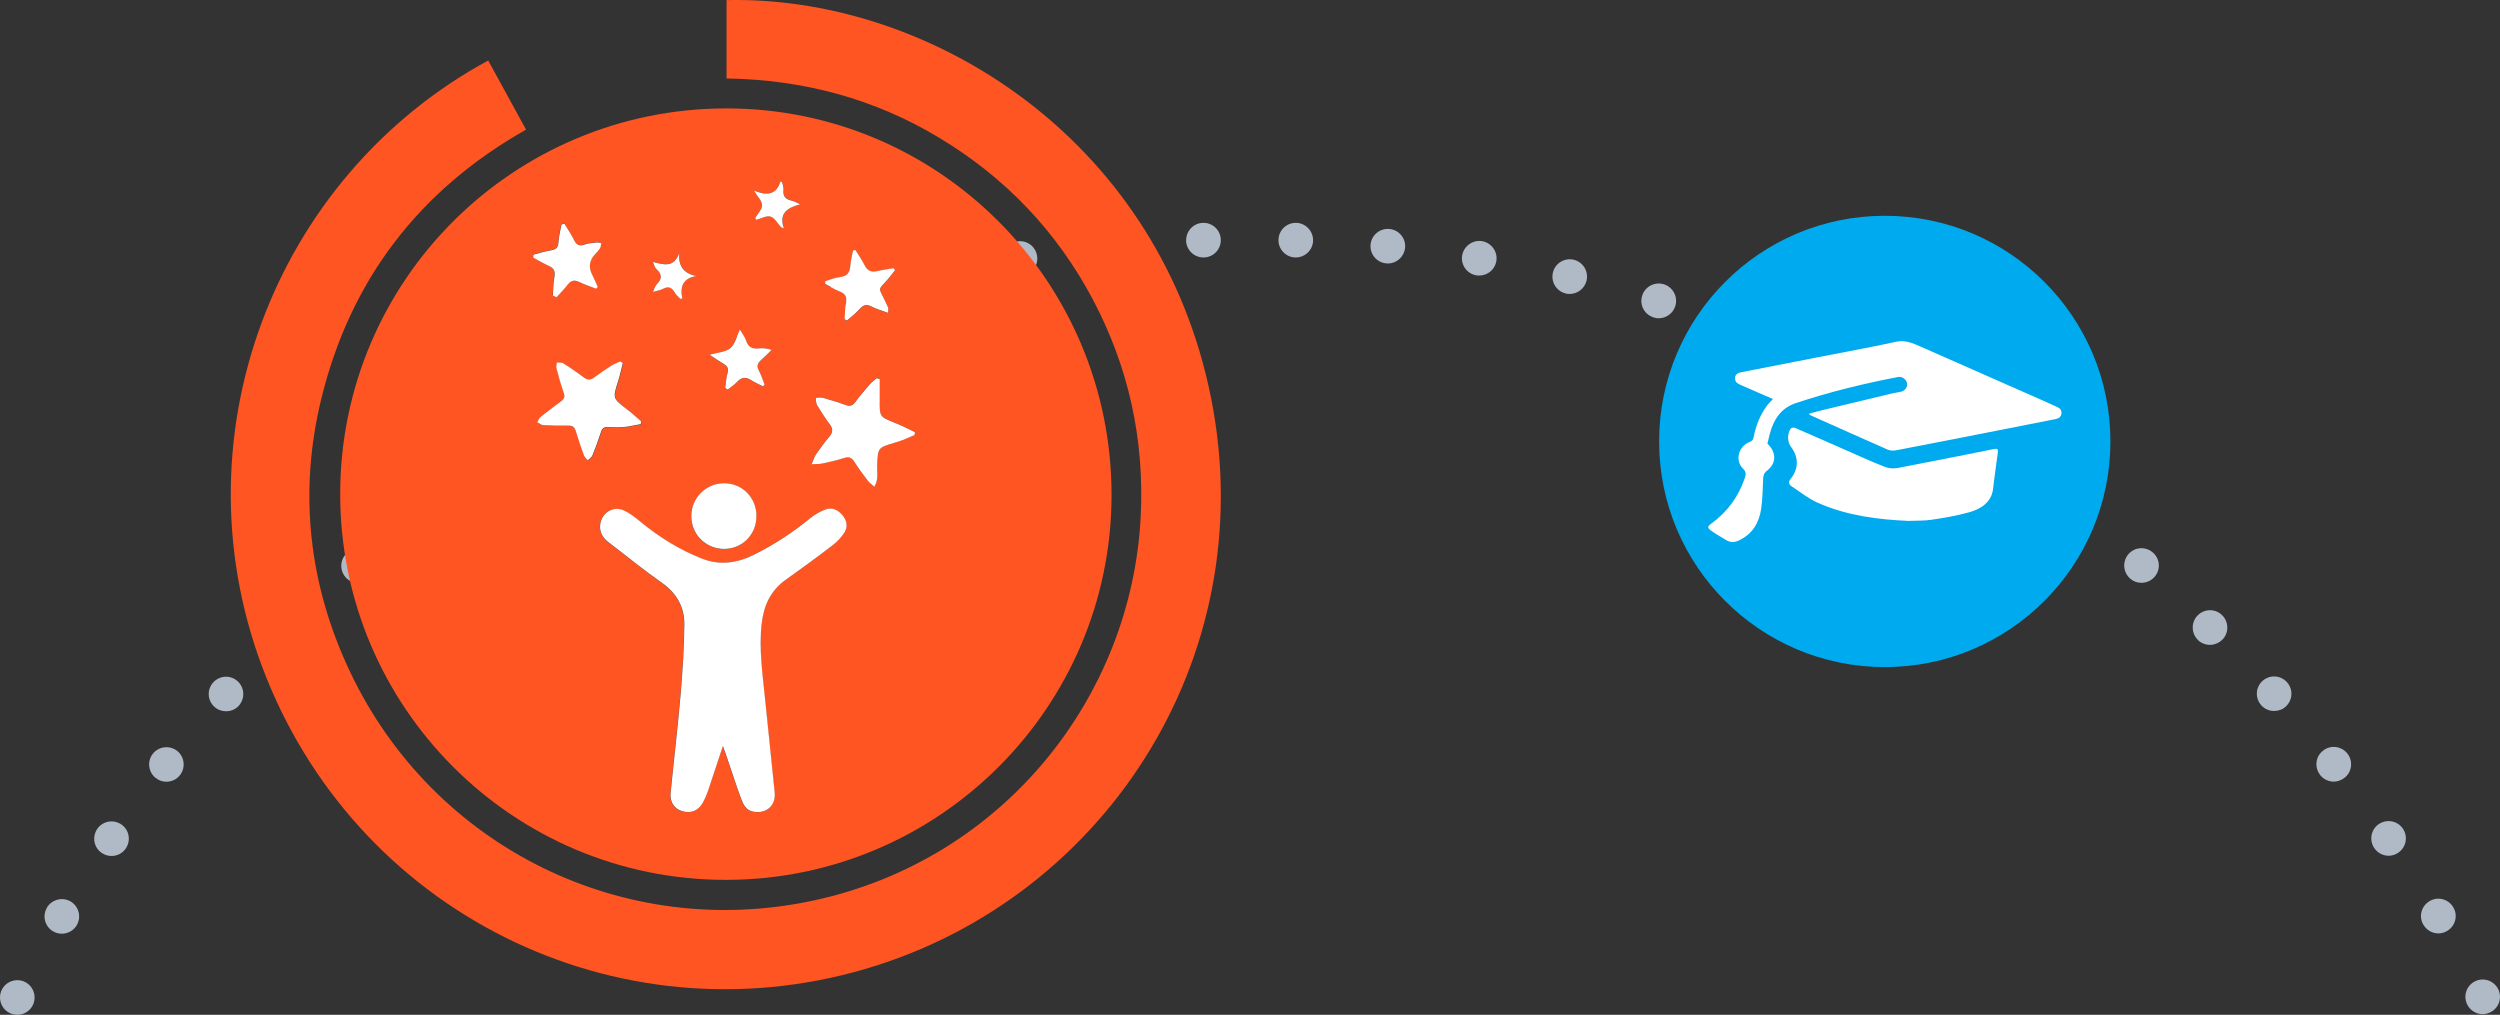 <?xml version="1.0" encoding="UTF-8"?> <svg xmlns="http://www.w3.org/2000/svg" id="Layer_1" data-name="Layer 1" viewBox="0 0 240.52 97.63"><rect x="0" y="0" width="240.52" height="97.63" fill="#333333" stroke="none"/><defs><style> .cls-1 { fill: #0ae; } .cls-2 { fill: #b0bac7; } .cls-3 { fill: #fff; } .cls-4 { fill: #f52; } </style></defs><path class="cls-2" d="M.91,97.45c-.82-.42-1.14-1.42-.73-2.24H.18c.42-.82,1.42-1.14,2.24-.73h0c.82.42,1.14,1.42.73,2.24h0c-.29.58-.88.91-1.49.91h0c-.26,0-.51-.06-.76-.18h0ZM237.37,96.65c-.41-.82-.09-1.82.73-2.23h0c.82-.42,1.82-.09,2.24.73h0c.41.82.09,1.82-.73,2.23h0c-.24.12-.5.19-.75.19h0c-.6,0-1.19-.33-1.49-.92ZM5.1,89.6c-.79-.47-1.05-1.49-.58-2.28h-.01c.48-.79,1.5-1.05,2.29-.59h0c.79.48,1.05,1.5.58,2.29h0c-.31.52-.86.81-1.43.81h0c-.29,0-.58-.07-.84-.23h0ZM233.15,88.98h0c-.47-.79-.21-1.81.59-2.28h0c.79-.48,1.81-.21,2.28.58h0c.48.79.21,1.81-.58,2.28h0c-.27.17-.57.24-.85.24h0c-.57,0-1.12-.3-1.43-.82h0ZM9.79,82.06c-.77-.52-.95-1.55-.43-2.32h0c.52-.75,1.55-.94,2.32-.42h0c.75.52.94,1.55.42,2.31h0c-.32.48-.84.72-1.37.72h0c-.33,0-.65-.09-.94-.29ZM228.43,81.6c-.52-.76-.33-1.79.42-2.31h0c.77-.52,1.8-.33,2.32.42h0c.52.77.33,1.8-.43,2.32h0c-.29.2-.61.3-.93.3h0c-.53,0-1.05-.25-1.38-.73h0ZM14.98,74.85c-.72-.57-.84-1.61-.28-2.33h0c.57-.72,1.62-.84,2.34-.28h0c.72.57.84,1.62.27,2.34h0c-.32.41-.81.63-1.3.63h0c-.37,0-.73-.12-1.03-.37h0ZM223.22,74.56c-.57-.72-.46-1.78.28-2.34h0c.71-.58,1.77-.44,2.33.27h0c.58.72.46,1.78-.27,2.34h0c-.31.24-.68.37-1.03.37h0c-.5,0-.98-.22-1.31-.63h0ZM20.63,68c-.69-.61-.73-1.67-.12-2.34h0c.62-.69,1.68-.74,2.35-.12h0c.68.62.73,1.66.12,2.35h0c-.33.37-.79.54-1.24.54h0c-.39,0-.8-.14-1.11-.43ZM217.56,67.86c-.62-.68-.57-1.73.11-2.35h0c.68-.61,1.73-.57,2.35.12h0c.62.68.57,1.73-.12,2.35h0c-.31.29-.71.42-1.11.42h0c-.46,0-.91-.18-1.23-.54h0ZM26.73,61.55c-.64-.67-.62-1.72.03-2.35h0c.67-.64,1.72-.62,2.35.03h0c.64.67.62,1.72-.03,2.35h0c-.32.31-.74.48-1.17.47h0c-.43,0-.87-.17-1.19-.5h.01ZM211.46,61.57c-.65-.64-.68-1.7-.03-2.36h0c.63-.65,1.69-.68,2.35-.03h0c.65.63.68,1.7.04,2.35h0c-.33.33-.77.51-1.2.51h0c-.42,0-.84-.15-1.17-.47h0ZM33.23,55.51c-.6-.7-.51-1.75.2-2.35h0c.7-.59,1.74-.5,2.34.2h0c.59.7.51,1.75-.2,2.34h0c-.31.27-.69.4-1.07.4h0c-.48,0-.94-.2-1.28-.59h0ZM204.96,55.68h0c-.71-.6-.79-1.64-.2-2.35h0c.59-.7,1.64-.79,2.34-.19h0c.71.59.8,1.64.2,2.34h0c-.33.39-.8.59-1.28.59h0c-.38,0-.75-.12-1.07-.39h.01ZM40.13,49.91c-.54-.73-.39-1.78.34-2.33h0c.74-.54,1.79-.39,2.33.36h0c.54.74.39,1.79-.34,2.33h0c-.3.22-.65.32-1,.32h0c-.51,0-1.01-.23-1.33-.68ZM198.08,50.24c-.74-.54-.9-1.59-.35-2.33h0c.54-.73,1.59-.9,2.33-.34h0c.74.54.9,1.59.34,2.32h0c-.32.44-.82.68-1.33.68h0c-.34,0-.69-.1-.99-.32h0ZM47.38,44.79c-.5-.78-.28-1.8.5-2.3h0c.78-.5,1.81-.27,2.3.5h0c.5.78.28,1.81-.5,2.31h0c-.28.18-.59.26-.9.26h0c-.54,0-1.09-.27-1.4-.77ZM190.85,45.27h0c-.78-.49-1.01-1.52-.51-2.3h0c.5-.78,1.53-1,2.3-.5h0c.78.49,1,1.52.51,2.3h0c-.32.5-.86.77-1.41.77h0c-.3,0-.61-.08-.89-.27ZM54.95,40.16c-.44-.8-.16-1.81.66-2.25h0c.81-.44,1.82-.14,2.26.66h0c.43.81.14,1.82-.67,2.26h0c-.26.13-.52.2-.8.2h0c-.59,0-1.15-.31-1.45-.87ZM183.3,40.79c-.81-.44-1.1-1.45-.65-2.25h0c.43-.81,1.45-1.1,2.25-.67h0c.81.44,1.11,1.45.67,2.26h0c-.31.56-.88.87-1.47.87h0c-.27,0-.54-.07-.8-.21ZM62.81,36.07c-.39-.83-.03-1.83.81-2.22h0c.83-.39,1.82-.02,2.21.81h0c.39.83.02,1.83-.81,2.21h0c-.22.11-.47.16-.7.16h0c-.63,0-1.23-.36-1.51-.95h0ZM175.47,36.84c-.83-.39-1.2-1.38-.81-2.21h0c.39-.84,1.38-1.2,2.21-.81h0c.83.39,1.2,1.38.81,2.21h0c-.29.6-.89.97-1.51.97h0c-.23,0-.48-.06-.7-.16h0ZM70.93,32.49c-.33-.86.09-1.82.95-2.15h0c.85-.32,1.82.1,2.15.95h0c.33.87-.1,1.82-.95,2.15h0c-.2.08-.4.11-.6.11h0c-.67,0-1.3-.4-1.55-1.07h0ZM167.39,33.41h0c-.85-.33-1.29-1.29-.96-2.15h0c.33-.85,1.29-1.29,2.15-.95h0c.86.33,1.29,1.3.96,2.15h0c-.26.67-.89,1.07-1.55,1.07h0c-.2,0-.4-.03-.6-.11h0ZM79.28,29.47c-.28-.88.21-1.81,1.1-2.09h0c.88-.27,1.81.22,2.08,1.1h0c.28.88-.21,1.81-1.1,2.09h0c-.16.06-.32.08-.49.08h0c-.71,0-1.37-.47-1.59-1.18ZM159.09,30.54c-.88-.28-1.38-1.2-1.1-2.09h0c.27-.88,1.2-1.37,2.09-1.1h0c.88.28,1.37,1.21,1.1,2.09h0c-.22.72-.89,1.18-1.6,1.18h0c-.15,0-.32-.02-.49-.08h0ZM87.8,27.02c-.21-.89.34-1.79,1.23-2h0c.9-.21,1.8.33,2.01,1.23h0c.21.89-.34,1.79-1.23,2.01h0c-.13.02-.26.04-.39.04h0c-.76,0-1.43-.52-1.62-1.29h0ZM150.63,28.23c-.89-.21-1.44-1.11-1.23-2h0c.21-.9,1.11-1.45,2-1.24h0c.9.21,1.45,1.11,1.24,2.01h0c-.19.77-.87,1.28-1.62,1.28h0c-.13,0-.25-.01-.39-.04h0ZM96.48,25.15c-.16-.91.46-1.77,1.37-1.92h0c.91-.16,1.77.45,1.92,1.37h0c.16.91-.47,1.77-1.37,1.92h0c-.1.01-.19.02-.28.02h0c-.8,0-1.51-.58-1.64-1.39ZM142.04,26.49c-.9-.14-1.52-1.01-1.37-1.91h0c.16-.91,1.01-1.52,1.92-1.38h0c.9.16,1.52,1.01,1.37,1.92h0c-.13.81-.84,1.39-1.64,1.39h0c-.09,0-.18,0-.28-.02ZM105.27,23.86c-.09-.91.58-1.73,1.49-1.82h0c.92-.09,1.73.58,1.82,1.49h0c.1.92-.57,1.73-1.49,1.82h0c-.06.01-.11.01-.17.01h0c-.84,0-1.57-.64-1.65-1.5ZM133.36,25.34c-.92-.09-1.59-.9-1.5-1.82h0c.09-.91.91-1.58,1.82-1.49h0c.92.09,1.59.9,1.5,1.82h0c-.09.85-.81,1.5-1.65,1.5h0c-.06,0-.11,0-.17-.01h0ZM114.12,23.16c-.03-.92.69-1.69,1.61-1.72h0c.92-.03,1.69.69,1.72,1.61h0c.03.92-.69,1.69-1.61,1.72h-.06c-.9,0-1.63-.71-1.67-1.61h0ZM124.61,24.77h0c-.92-.03-1.64-.8-1.61-1.72h0c.03-.92.8-1.64,1.72-1.61h0c.91.03,1.63.8,1.61,1.72h0c-.03.9-.78,1.61-1.67,1.61h-.06,0Z"></path><path class="cls-1" d="M203.04,42.47c0,11.99-9.72,21.71-21.71,21.71s-21.71-9.72-21.71-21.71,9.72-21.71,21.71-21.71,21.71,9.72,21.71,21.71"></path><path class="cls-4" d="M69.82,84.65c-20.48,0-37.09-16.62-37.09-37.12,0-20.52,16.64-37.11,37.18-37.1,20.46.01,37.04,16.67,37.03,37.19-.01,20.44-16.65,37.03-37.11,37.03ZM69.54,71.8c.18.5.29.82.4,1.15.45,1.31.88,2.62,1.35,3.92.2.55.46,1.1,1.16,1.23,1.26.23,2.18-.58,2.06-1.87-.29-2.95-.62-5.9-.91-8.85-.24-2.45-.63-4.88-.34-7.36.2-1.76.86-3.19,2.33-4.24,1.52-1.08,3.03-2.19,4.52-3.33.43-.32.81-.75,1.1-1.19.38-.58.24-1.2-.2-1.71-.43-.5-1.01-.77-1.65-.51-.52.21-1.03.5-1.46.85-1.66,1.36-3.44,2.52-5.36,3.48-1.63.82-3.3,1.06-5.03.38-2.17-.85-4.12-2.07-5.92-3.55-.5-.41-1.04-.84-1.63-1.1-1.03-.45-2.13.29-2.24,1.41-.07.74.27,1.26.83,1.69,1.7,1.29,3.36,2.64,5.1,3.87,1.42,1,2.18,2.33,2.17,4-.02,2.26-.16,4.52-.36,6.77-.27,3.15-.65,6.3-.96,9.45-.09.91.36,1.55,1.15,1.77.8.23,1.52-.06,1.95-.83.2-.36.37-.75.5-1.14.46-1.36.91-2.73,1.42-4.28h0ZM84.64,36.47c-.1-.03-.21-.06-.31-.09-.21.18-.44.33-.62.54-.49.57-.97,1.14-1.42,1.74-.27.36-.52.45-.95.29-.72-.27-1.46-.49-2.19-.69-.21-.06-.45,0-.68,0,.04.24.01.52.13.71.37.62.77,1.23,1.2,1.81.33.44.34.8-.02,1.22-.45.54-.87,1.11-1.27,1.68-.17.25-.26.56-.44.97.46-.02.74,0,1.01-.06.71-.15,1.41-.32,2.1-.53.45-.14.73-.07.99.34.4.63.85,1.23,1.3,1.83.16.21.39.37.64.59.44-.74.24-1.43.27-2.09.08-1.66.06-1.66,1.62-2.13.31-.1.63-.19.94-.31.35-.14.69-.3,1.04-.45.01-.09.02-.18.03-.28-.64-.29-1.26-.61-1.91-.88-1.49-.61-1.49-.6-1.47-2.21,0-.67,0-1.34,0-2.01h0ZM59.92,34.93c-.07-.05-.14-.09-.2-.14-.29.13-.59.24-.85.4-.57.37-1.14.75-1.69,1.16-.34.25-.62.24-.95,0-.66-.48-1.33-.94-2.01-1.38-.16-.1-.41-.05-.61-.07-.02.19-.08.39-.04.57.21.78.42,1.57.69,2.33.14.39.05.61-.26.84-.66.48-1.31.97-1.94,1.48-.15.12-.23.35-.34.53.2.1.41.27.62.29.79.04,1.58.04,2.38.03.4,0,.59.16.71.53.24.78.49,1.55.77,2.31.07.19.25.33.38.5.16-.17.38-.31.46-.5.3-.73.56-1.48.81-2.23.11-.35.31-.49.67-.48.55.02,1.1.04,1.65-.01.5-.04,1-.17,1.5-.27.02-.08.04-.17.06-.25-.46-.39-.9-.8-1.37-1.16-1.4-1.07-1.39-1.06-.86-2.73.18-.57.3-1.15.45-1.73h0ZM72.77,49.7c0-1.81-1.36-3.21-3.13-3.2-1.73,0-3.13,1.41-3.14,3.15,0,1.75,1.36,3.14,3.11,3.17,1.75.03,3.14-1.35,3.15-3.11h0ZM53.19,28.43c.11.05.22.1.33.15.36-.41.75-.79,1.08-1.22.33-.43.67-.47,1.14-.24.51.25,1.06.43,1.59.64.05-.06.1-.12.16-.18-.18-.39-.34-.78-.53-1.16-.37-.72-.28-1.38.25-1.96.18-.2.37-.38.51-.61.08-.13.07-.32.1-.48-.14-.02-.29-.08-.43-.06-.39.05-.8.07-1.17.2-.58.21-.83-.04-1.06-.53-.24-.51-.58-.98-.88-1.47-.09.02-.19.04-.28.06-.1.57-.27,1.14-.29,1.71-.02.54-.26.71-.75.79-.56.09-1.11.27-1.66.41,0,.09-.02.19-.03.28.49.27.96.57,1.47.78.52.22.68.53.58,1.08-.11.59-.1,1.19-.15,1.79h0ZM81.26,30.74c.07.04.15.08.22.12.41-.37.86-.7,1.22-1.11.35-.39.66-.49,1.14-.24.48.24,1.01.39,1.6.61,0-.3.03-.42,0-.52-.11-.28-.25-.56-.39-.83-.51-1.06-.59-.83.23-1.73.3-.32.55-.68.83-1.02-.04-.07-.08-.13-.13-.2-.51.09-1.02.15-1.52.27-.58.14-1,.03-1.28-.56-.25-.51-.59-.98-.89-1.46-.08.02-.15.04-.23.06-.09.51-.22,1.01-.26,1.52-.04.66-.35.95-1.01,1.03-.47.06-.93.26-1.39.39,0,.09-.01.17-.02.26.47.24.93.53,1.42.72.55.22.71.55.6,1.12-.1.52-.1,1.06-.14,1.59h0ZM69.77,37.34c.08.05.15.1.23.15.3-.24.63-.46.9-.74.41-.45.83-.5,1.34-.18.37.23.77.41,1.16.61.05-.06.1-.11.15-.17-.18-.46-.32-.94-.56-1.37-.22-.41-.13-.69.2-.97.36-.32.7-.67,1.04-1-.48-.15-.85-.19-1.22-.14-.64.09-1.04-.11-1.25-.75-.12-.37-.38-.7-.58-1.04-.32.66-.48,1.39-.93,1.77-.44.38-1.18.4-1.99.63.54.36.94.64,1.37.89.35.21.48.43.36.86-.13.47-.16.97-.23,1.46h0ZM72.67,20.95l.09.19c.47-.12.99-.43,1.39-.31.4.13.68.67,1.01,1.03.09.03.18.07.27.1-.51-1.44.31-1.98,1.58-2.32-.45-.19-.64-.31-.85-.35-.59-.12-.85-.44-.77-1.06.03-.23-.08-.47-.13-.7-.05-.04-.1-.07-.15-.11-.42,1.36-1.35,1.4-2.57.9.36.6.78,1,.79,1.41,0,.4-.42.81-.65,1.21h0ZM67.03,26.55c-1.25-.25-1.76-.94-1.69-2.2-.52,1.46-1.52,1.08-2.52.84.1.3.17.54.34.69.52.48.57.93.04,1.44-.15.14-.2.39-.39.76.46-.13.74-.17.98-.3.52-.28.85-.13,1.13.36.13.22.35.39.52.58h.21c-.24-1.15.03-1.97,1.38-2.18h0Z"></path><path class="cls-4" d="M69.9,7.54V.01c18.83-.43,40.27,12.43,46.11,36.02,6.26,25.29-8.5,49.45-31.65,56.85-23.84,7.62-49.37-4.31-58.75-27.73-9.08-22.67.65-48.11,21.36-59.33,1.21,2.21,2.41,4.41,3.64,6.65-10.31,5.83-16.92,14.5-19.7,25.9-2.2,9.03-1.21,17.9,2.79,26.31,7.98,16.79,26.27,25.93,44.65,21.94,18.23-3.96,30.57-19.62,31.4-37.02.35-7.35-1.17-14.29-4.61-20.79-3.46-6.53-8.39-11.7-14.72-15.52-6.3-3.81-13.17-5.63-20.53-5.74h0Z"></path><path class="cls-3" d="M69.54,71.8c-.51,1.55-.96,2.92-1.42,4.28-.13.39-.3.78-.5,1.14-.43.77-1.14,1.06-1.95.83-.79-.22-1.24-.87-1.15-1.77.31-3.15.69-6.29.96-9.45.19-2.25.34-4.51.36-6.77.01-1.67-.75-3-2.17-4-1.75-1.22-3.4-2.58-5.1-3.87-.56-.43-.9-.95-.83-1.69.11-1.12,1.21-1.86,2.24-1.41.59.26,1.12.68,1.63,1.1,1.8,1.48,3.75,2.7,5.92,3.55,1.72.68,3.39.44,5.03-.38,1.92-.96,3.7-2.12,5.36-3.48.43-.35.94-.65,1.46-.85.64-.26,1.22.01,1.65.51.44.51.58,1.13.2,1.71-.29.45-.68.87-1.1,1.19-1.48,1.14-2.99,2.24-4.52,3.33-1.47,1.04-2.13,2.48-2.33,4.24-.28,2.48.1,4.91.34,7.36.29,2.95.62,5.9.91,8.85.13,1.29-.8,2.1-2.06,1.87-.69-.13-.96-.68-1.16-1.23-.48-1.3-.9-2.61-1.35-3.92-.11-.33-.23-.65-.4-1.15h0Z"></path><path class="cls-3" d="M84.64,36.47c0,.67,0,1.34,0,2.01-.02,1.62-.02,1.61,1.47,2.21.65.26,1.27.58,1.91.88-.01.09-.02.18-.03.28-.35.15-.69.31-1.04.45-.31.12-.62.22-.94.31-1.56.47-1.54.47-1.62,2.13-.03.66.17,1.35-.27,2.09-.25-.22-.48-.38-.64-.59-.45-.59-.9-1.2-1.3-1.83-.26-.41-.54-.48-.99-.34-.69.22-1.4.38-2.1.53-.27.06-.55.03-1.01.06.18-.41.27-.72.44-.97.4-.58.82-1.15,1.27-1.68.36-.43.36-.78.02-1.22-.43-.58-.83-1.19-1.2-1.81-.12-.2-.09-.47-.13-.71.23,0,.47-.06.68,0,.74.21,1.48.43,2.19.69.43.16.68.07.95-.29.44-.6.93-1.17,1.42-1.74.18-.2.41-.36.62-.54.1.03.21.06.31.09h0Z"></path><path class="cls-3" d="M59.92,34.93c-.15.58-.27,1.17-.45,1.73-.53,1.67-.54,1.66.86,2.73.48.36.92.77,1.37,1.16-.02.08-.04.17-.06.25-.5.09-.99.22-1.5.27-.55.05-1.1.03-1.65.01-.37-.01-.56.12-.67.48-.25.75-.51,1.5-.81,2.23-.08.2-.3.34-.46.5-.13-.16-.31-.31-.38-.5-.28-.76-.54-1.53-.77-2.31-.11-.37-.31-.54-.71-.53-.79.01-1.59.01-2.38-.03-.21-.01-.41-.18-.62-.29.11-.18.18-.41.34-.53.63-.51,1.28-1,1.94-1.48.32-.23.4-.45.26-.84-.27-.76-.48-1.55-.69-2.33-.05-.17.02-.38.04-.57.21.02.46-.03.61.07.69.43,1.36.9,2.01,1.38.33.24.61.25.95,0,.55-.41,1.11-.79,1.69-1.16.26-.17.57-.27.85-.4.07.05.14.09.2.14h0Z"></path><path class="cls-3" d="M72.77,49.7c0,1.76-1.41,3.14-3.15,3.11-1.75-.03-3.12-1.42-3.11-3.17,0-1.74,1.4-3.14,3.14-3.15,1.77,0,3.14,1.39,3.13,3.2h0Z"></path><path class="cls-3" d="M53.19,28.43c.04-.6.04-1.2.15-1.79.1-.56-.06-.86-.58-1.08-.51-.22-.98-.52-1.47-.78,0-.09.02-.19.03-.28.55-.14,1.1-.32,1.66-.41.49-.08.72-.25.75-.79.03-.57.19-1.14.29-1.71.09-.02.19-.04.28-.06.3.49.63.96.88,1.47.23.49.48.74,1.06.53.36-.13.77-.16,1.17-.2.14-.02.28.04.43.06-.03.16-.02.35-.1.48-.14.22-.33.41-.51.61-.54.59-.62,1.24-.25,1.96.19.38.36.77.53,1.16-.05.06-.1.12-.16.18-.53-.21-1.08-.39-1.59-.64-.47-.23-.81-.19-1.14.24-.33.43-.72.82-1.08,1.22-.11-.05-.22-.1-.33-.15h0Z"></path><path class="cls-3" d="M81.26,30.74c.04-.53.04-1.07.14-1.59.11-.57-.04-.91-.6-1.12-.49-.19-.95-.48-1.42-.72,0-.09.01-.17.02-.26.46-.14.92-.34,1.39-.39.65-.08.96-.37,1.01-1.03.03-.51.17-1.02.26-1.52.08-.02.15-.04.23-.06.3.49.64.95.89,1.46.28.59.7.7,1.28.56.5-.12,1.01-.18,1.52-.27.04.07.08.13.13.2-.28.34-.53.7-.83,1.02-.82.9-.74.67-.23,1.73.13.28.27.55.39.83.04.09,0,.21,0,.52-.58-.22-1.12-.36-1.6-.61-.48-.25-.79-.15-1.14.24-.36.41-.81.75-1.22,1.11-.07-.04-.15-.08-.22-.12h0Z"></path><path class="cls-3" d="M69.77,37.34c.07-.49.09-.99.23-1.46.12-.43-.02-.66-.36-.86-.42-.25-.83-.53-1.37-.89.8-.23,1.55-.26,1.99-.63.45-.38.61-1.11.93-1.77.2.35.46.67.58,1.04.21.64.61.84,1.25.75.36-.05.74,0,1.22.14-.35.34-.68.68-1.04,1-.32.29-.42.56-.2.97.23.43.38.91.56,1.37-.05.06-.1.11-.15.17-.39-.2-.79-.37-1.16-.61-.51-.32-.92-.27-1.34.18-.26.28-.59.5-.9.74-.08-.05-.15-.1-.23-.15h0Z"></path><path class="cls-3" d="M72.67,20.95c.24-.41.66-.81.65-1.21,0-.41-.43-.81-.79-1.41,1.22.5,2.15.46,2.57-.9.05.04.1.07.15.11.05.24.16.48.13.7-.08.62.18.94.77,1.06.21.04.4.16.85.35-1.28.34-2.09.88-1.58,2.32-.09-.03-.18-.07-.27-.1-.33-.36-.61-.9-1.01-1.03-.39-.12-.92.19-1.39.31l-.09-.19h0Z"></path><path class="cls-3" d="M67.03,26.55c-1.35.21-1.62,1.03-1.38,2.19h-.21c-.18-.2-.4-.37-.52-.59-.28-.49-.61-.64-1.13-.36-.24.13-.52.16-.98.3.19-.38.24-.62.39-.76.53-.51.48-.96-.04-1.44-.16-.15-.24-.39-.34-.69.99.24,2,.62,2.52-.84-.08,1.26.44,1.96,1.69,2.2h0Z"></path><g><path class="cls-3" d="M174,39.82c.39-.11.71-.21,1.04-.29,2.35-.57,4.69-1.13,7.04-1.69.29-.07.58-.09.86-.17.38-.11.6-.47.53-.81-.08-.38-.47-.66-.86-.59-3.33.64-6.61,1.44-9.83,2.51-1.45.48-2.16,1.6-2.52,3-.07.28-.14.57-.22.9.09.1.23.23.34.39.41.6.55,1.49-.39,2.22-.28.22-.35.46-.36.79-.04.95-.06,1.91-.19,2.86-.19,1.33-.82,2.41-2.09,3.03-.44.22-.87.25-1.3-.02-.46-.29-.94-.55-1.38-.86-.44-.32-.43-.42,0-.74,1.53-1.12,2.6-2.58,3.2-4.38.11-.34.13-.58-.18-.89-.8-.77-.44-2.15.64-2.56.23-.09.33-.19.38-.45.22-1.12.63-2.18,1.33-3.1.14-.18.31-.34.53-.58-.49-.22-.95-.42-1.42-.62-.57-.25-1.13-.5-1.7-.74-.31-.13-.56-.32-.53-.68.03-.37.33-.49.65-.55,2.35-.46,4.71-.92,7.06-1.38,2.6-.51,5.21-.98,7.79-1.54.88-.19,1.58.13,2.32.45,3.92,1.73,7.84,3.45,11.75,5.18.46.2.91.42,1.37.62.28.12.49.28.47.62-.02.35-.25.51-.57.57-1.57.31-3.15.63-4.72.93-3.54.7-7.07,1.39-10.61,2.07-.26.05-.58.04-.81-.06-2.49-1.09-4.97-2.21-7.46-3.32-.03-.01-.04-.04-.15-.13h0Z"></path><path class="cls-3" d="M183.7,50.12c-3-.13-6-.5-8.82-1.75-.9-.4-1.69-1.04-2.52-1.59-.28-.19-.33-.41-.07-.73.77-.96.76-2.07.03-3.04-.37-.49-.4-1.28-.03-1.78.06-.08.29-.12.39-.07,1.58.68,3.16,1.38,4.73,2.07,1.31.57,2.6,1.17,3.93,1.69.37.15.85.18,1.25.1,3.02-.57,6.03-1.18,9.05-1.78.09-.02.17-.03.26-.05.27-.06.35.06.31.31-.13.95-.25,1.89-.38,2.84-.06.42-.06.86-.21,1.25-.38.99-1.27,1.44-2.19,1.7-1.17.33-2.38.53-3.58.71-.69.11-1.41.08-2.16.11h0Z"></path></g></svg> 